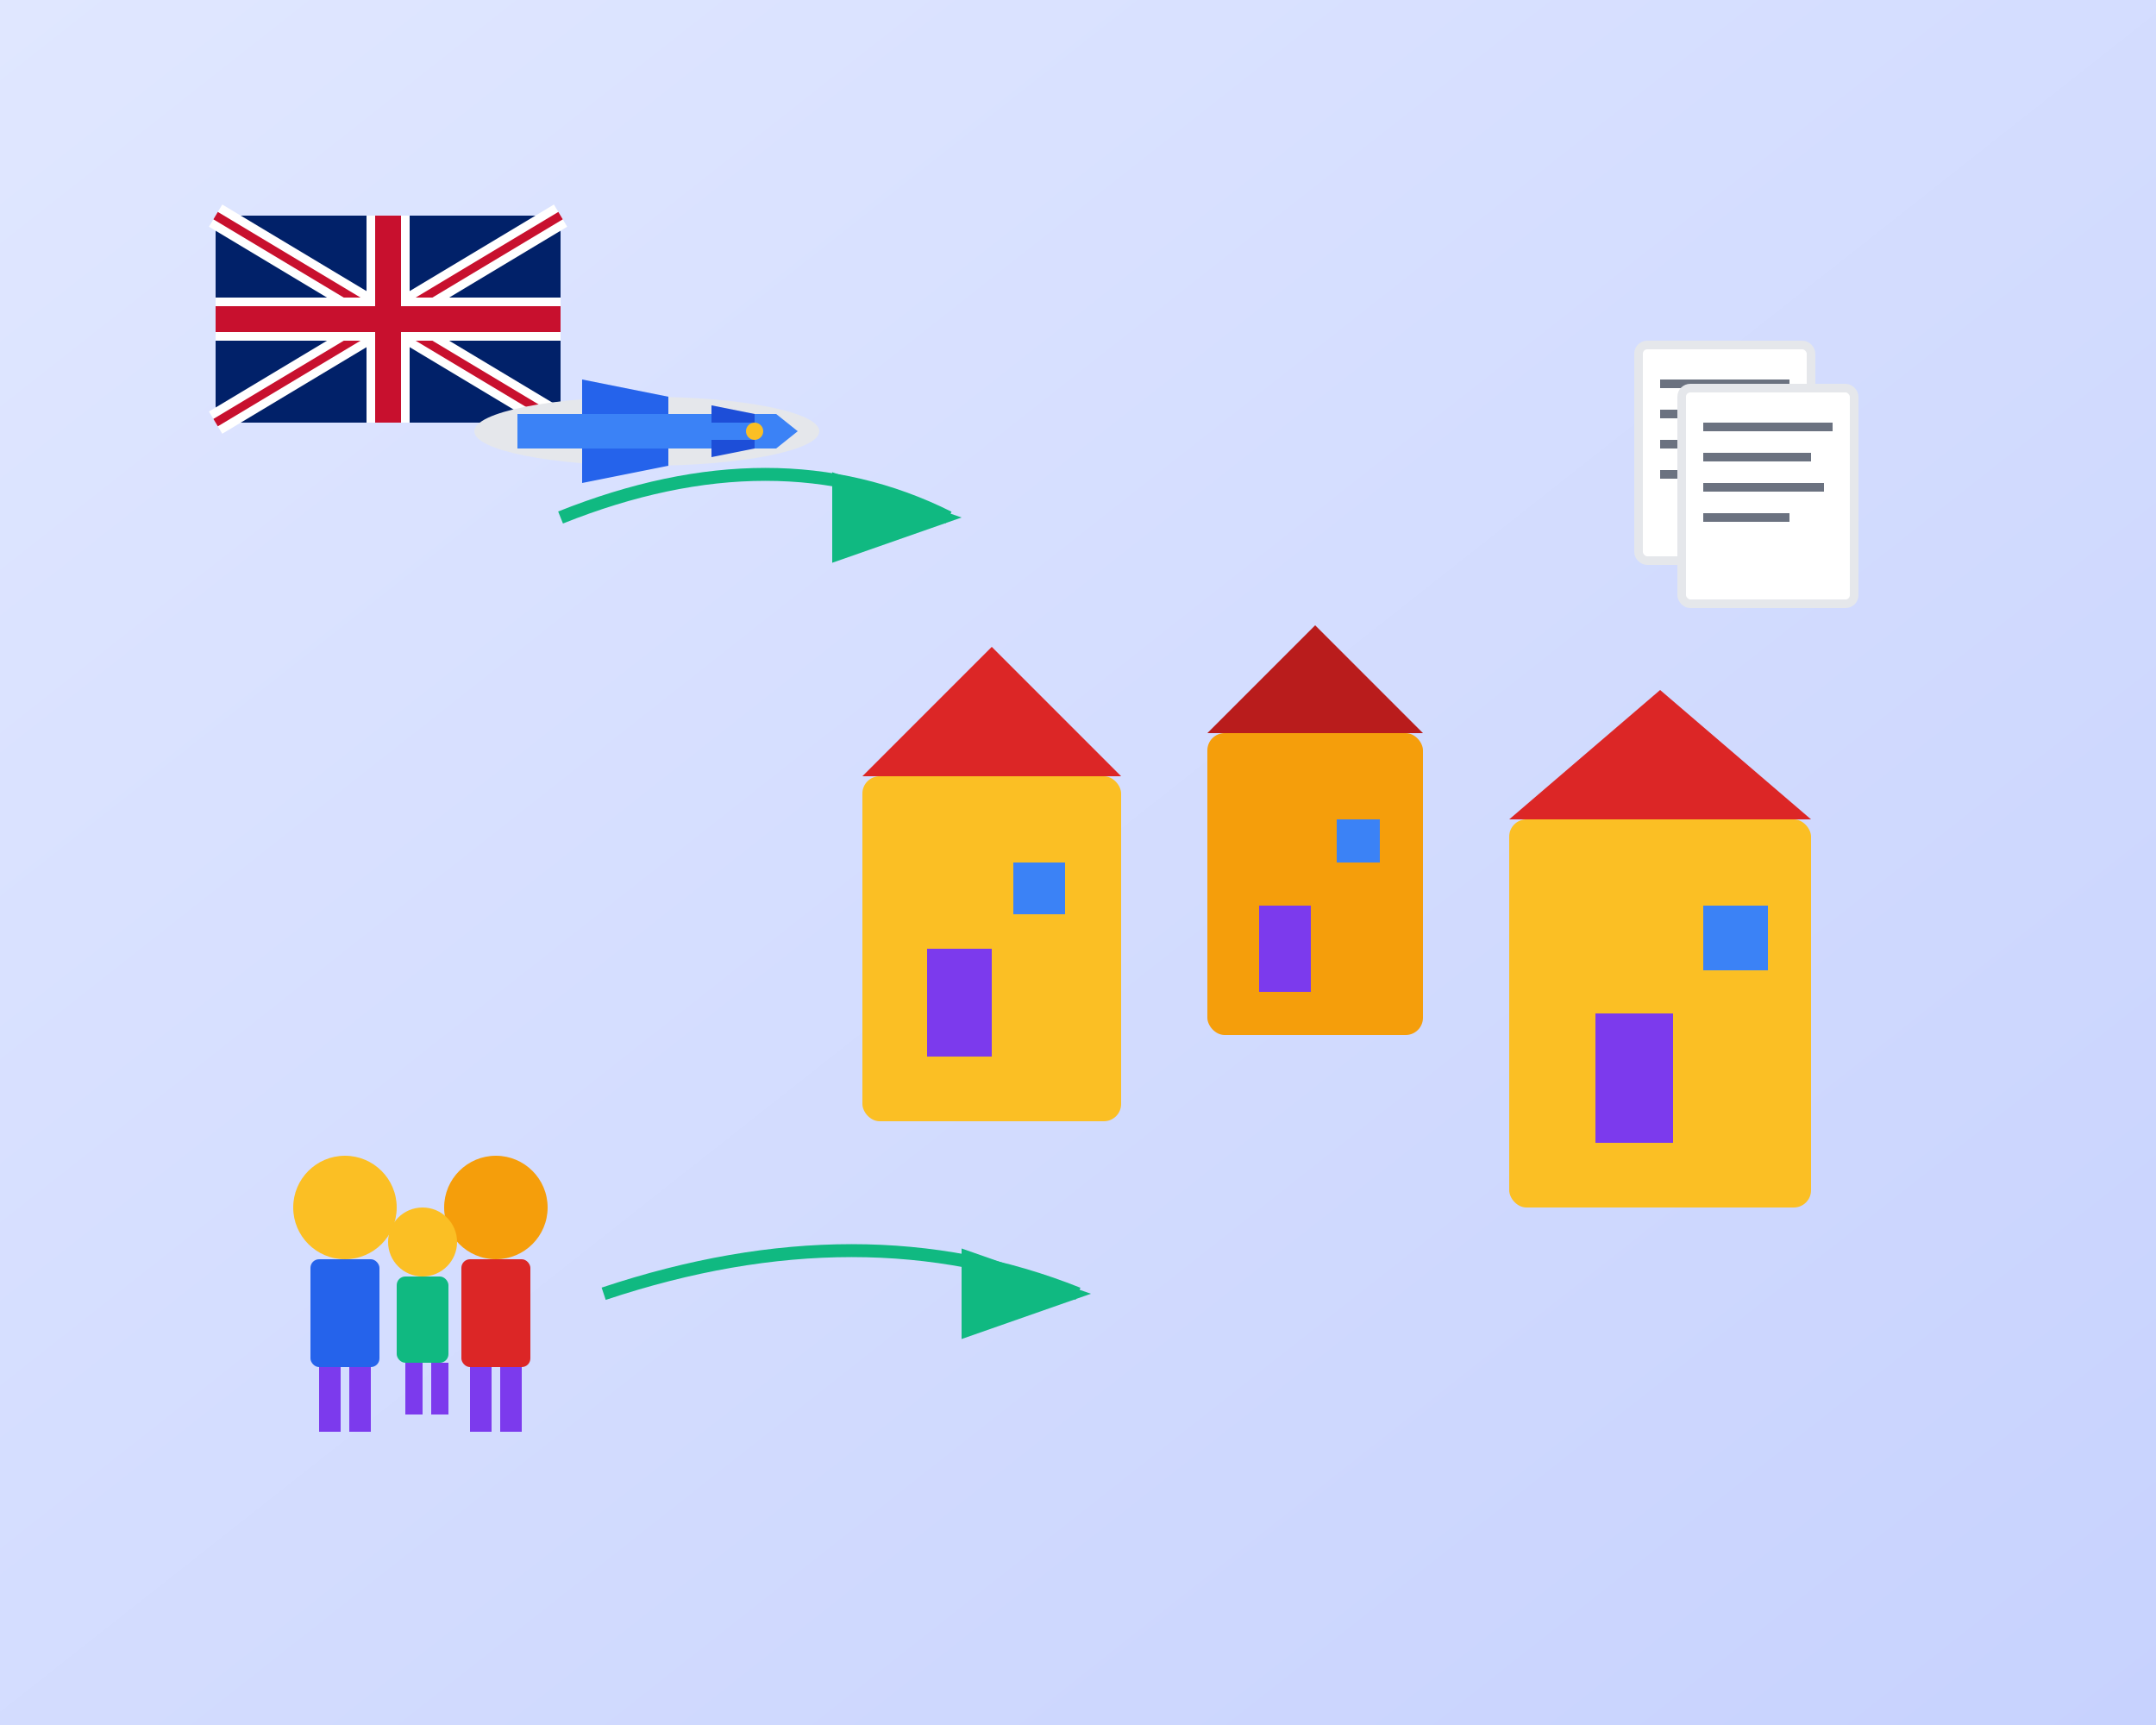 <svg width="500" height="400" viewBox="0 0 500 400" fill="none" xmlns="http://www.w3.org/2000/svg">
  <!-- Background -->
  <rect width="500" height="400" fill="url(#backgroundGradient)"/>
  
  <!-- UK Flag Elements -->
  <rect x="50" y="50" width="80" height="48" fill="#012169" rx="4"/>
  <path d="M50 50L130 98M130 50L50 98" stroke="#fff" stroke-width="6"/>
  <path d="M50 50L130 98M130 50L50 98" stroke="#C8102E" stroke-width="2"/>
  <path d="M90 50V98M50 74H130" stroke="#fff" stroke-width="10"/>
  <path d="M90 50V98M50 74H130" stroke="#C8102E" stroke-width="6"/>
  
  <!-- Houses -->
  <g id="houses">
    <rect x="200" y="180" width="60" height="80" fill="#fbbf24" rx="4"/>
    <polygon points="200,180 230,150 260,180" fill="#dc2626"/>
    <rect x="215" y="220" width="15" height="25" fill="#7c3aed"/>
    <rect x="235" y="200" width="12" height="12" fill="#3b82f6"/>
    
    <rect x="280" y="170" width="50" height="70" fill="#f59e0b" rx="4"/>
    <polygon points="280,170 305,145 330,170" fill="#b91c1c"/>
    <rect x="292" y="210" width="12" height="20" fill="#7c3aed"/>
    <rect x="310" y="190" width="10" height="10" fill="#3b82f6"/>
    
    <rect x="350" y="190" width="70" height="90" fill="#fbbf24" rx="4"/>
    <polygon points="350,190 385,160 420,190" fill="#dc2626"/>
    <rect x="370" y="235" width="18" height="30" fill="#7c3aed"/>
    <rect x="395" y="210" width="15" height="15" fill="#3b82f6"/>
  </g>
  
  <!-- Plane -->
  <g id="plane" transform="translate(150, 100)">
    <ellipse cx="0" cy="0" rx="40" ry="8" fill="#e5e7eb"/>
    <path d="M-30 -4L30 -4L35 0L30 4L-30 4Z" fill="#3b82f6"/>
    <path d="M-15 -4L-15 -12L5 -8L5 -4" fill="#2563eb"/>
    <path d="M-15 4L-15 12L5 8L5 4" fill="#2563eb"/>
    <path d="M15 -2L15 -6L25 -4L25 -2" fill="#1d4ed8"/>
    <path d="M15 2L15 6L25 4L25 2" fill="#1d4ed8"/>
    <circle cx="25" cy="0" r="2" fill="#fbbf24"/>
  </g>
  
  <!-- Documents -->
  <g id="documents" transform="translate(380, 80)">
    <rect x="0" y="0" width="40" height="50" fill="#fff" stroke="#e5e7eb" stroke-width="2" rx="2"/>
    <rect x="5" y="8" width="30" height="2" fill="#6b7280"/>
    <rect x="5" y="15" width="25" height="2" fill="#6b7280"/>
    <rect x="5" y="22" width="28" height="2" fill="#6b7280"/>
    <rect x="5" y="29" width="20" height="2" fill="#6b7280"/>
    
    <rect x="10" y="10" width="40" height="50" fill="#fff" stroke="#e5e7eb" stroke-width="2" rx="2"/>
    <rect x="15" y="18" width="30" height="2" fill="#6b7280"/>
    <rect x="15" y="25" width="25" height="2" fill="#6b7280"/>
    <rect x="15" y="32" width="28" height="2" fill="#6b7280"/>
    <rect x="15" y="39" width="20" height="2" fill="#6b7280"/>
  </g>
  
  <!-- Family -->
  <g id="family" transform="translate(80, 280)">
    <!-- Adult 1 -->
    <circle cx="0" cy="0" r="12" fill="#fbbf24"/>
    <rect x="-8" y="12" width="16" height="25" fill="#2563eb" rx="2"/>
    <rect x="-6" y="37" width="5" height="15" fill="#7c3aed"/>
    <rect x="1" y="37" width="5" height="15" fill="#7c3aed"/>
    
    <!-- Adult 2 -->
    <circle cx="35" cy="0" r="12" fill="#f59e0b"/>
    <rect x="27" y="12" width="16" height="25" fill="#dc2626" rx="2"/>
    <rect x="29" y="37" width="5" height="15" fill="#7c3aed"/>
    <rect x="36" y="37" width="5" height="15" fill="#7c3aed"/>
    
    <!-- Child -->
    <circle cx="18" cy="8" r="8" fill="#fbbf24"/>
    <rect x="12" y="16" width="12" height="20" fill="#10b981" rx="2"/>
    <rect x="14" y="36" width="4" height="12" fill="#7c3aed"/>
    <rect x="20" y="36" width="4" height="12" fill="#7c3aed"/>
  </g>
  
  <!-- Arrows indicating movement -->
  <defs>
    <marker id="arrowhead" markerWidth="10" markerHeight="7" refX="9" refY="3.5" orient="auto">
      <polygon points="0 0, 10 3.5, 0 7" fill="#10b981"/>
    </marker>
  </defs>
  
  <path d="M130 120 Q180 100 220 120" stroke="#10b981" stroke-width="3" fill="none" marker-end="url(#arrowhead)"/>
  <path d="M140 300 Q200 280 250 300" stroke="#10b981" stroke-width="3" fill="none" marker-end="url(#arrowhead)"/>
  
  <!-- Gradient definition -->
  <defs>
    <linearGradient id="backgroundGradient" x1="0%" y1="0%" x2="100%" y2="100%">
      <stop offset="0%" style="stop-color:#e0e7ff;stop-opacity:1"/>
      <stop offset="100%" style="stop-color:#c7d2fe;stop-opacity:1"/>
    </linearGradient>
  </defs>
</svg>

